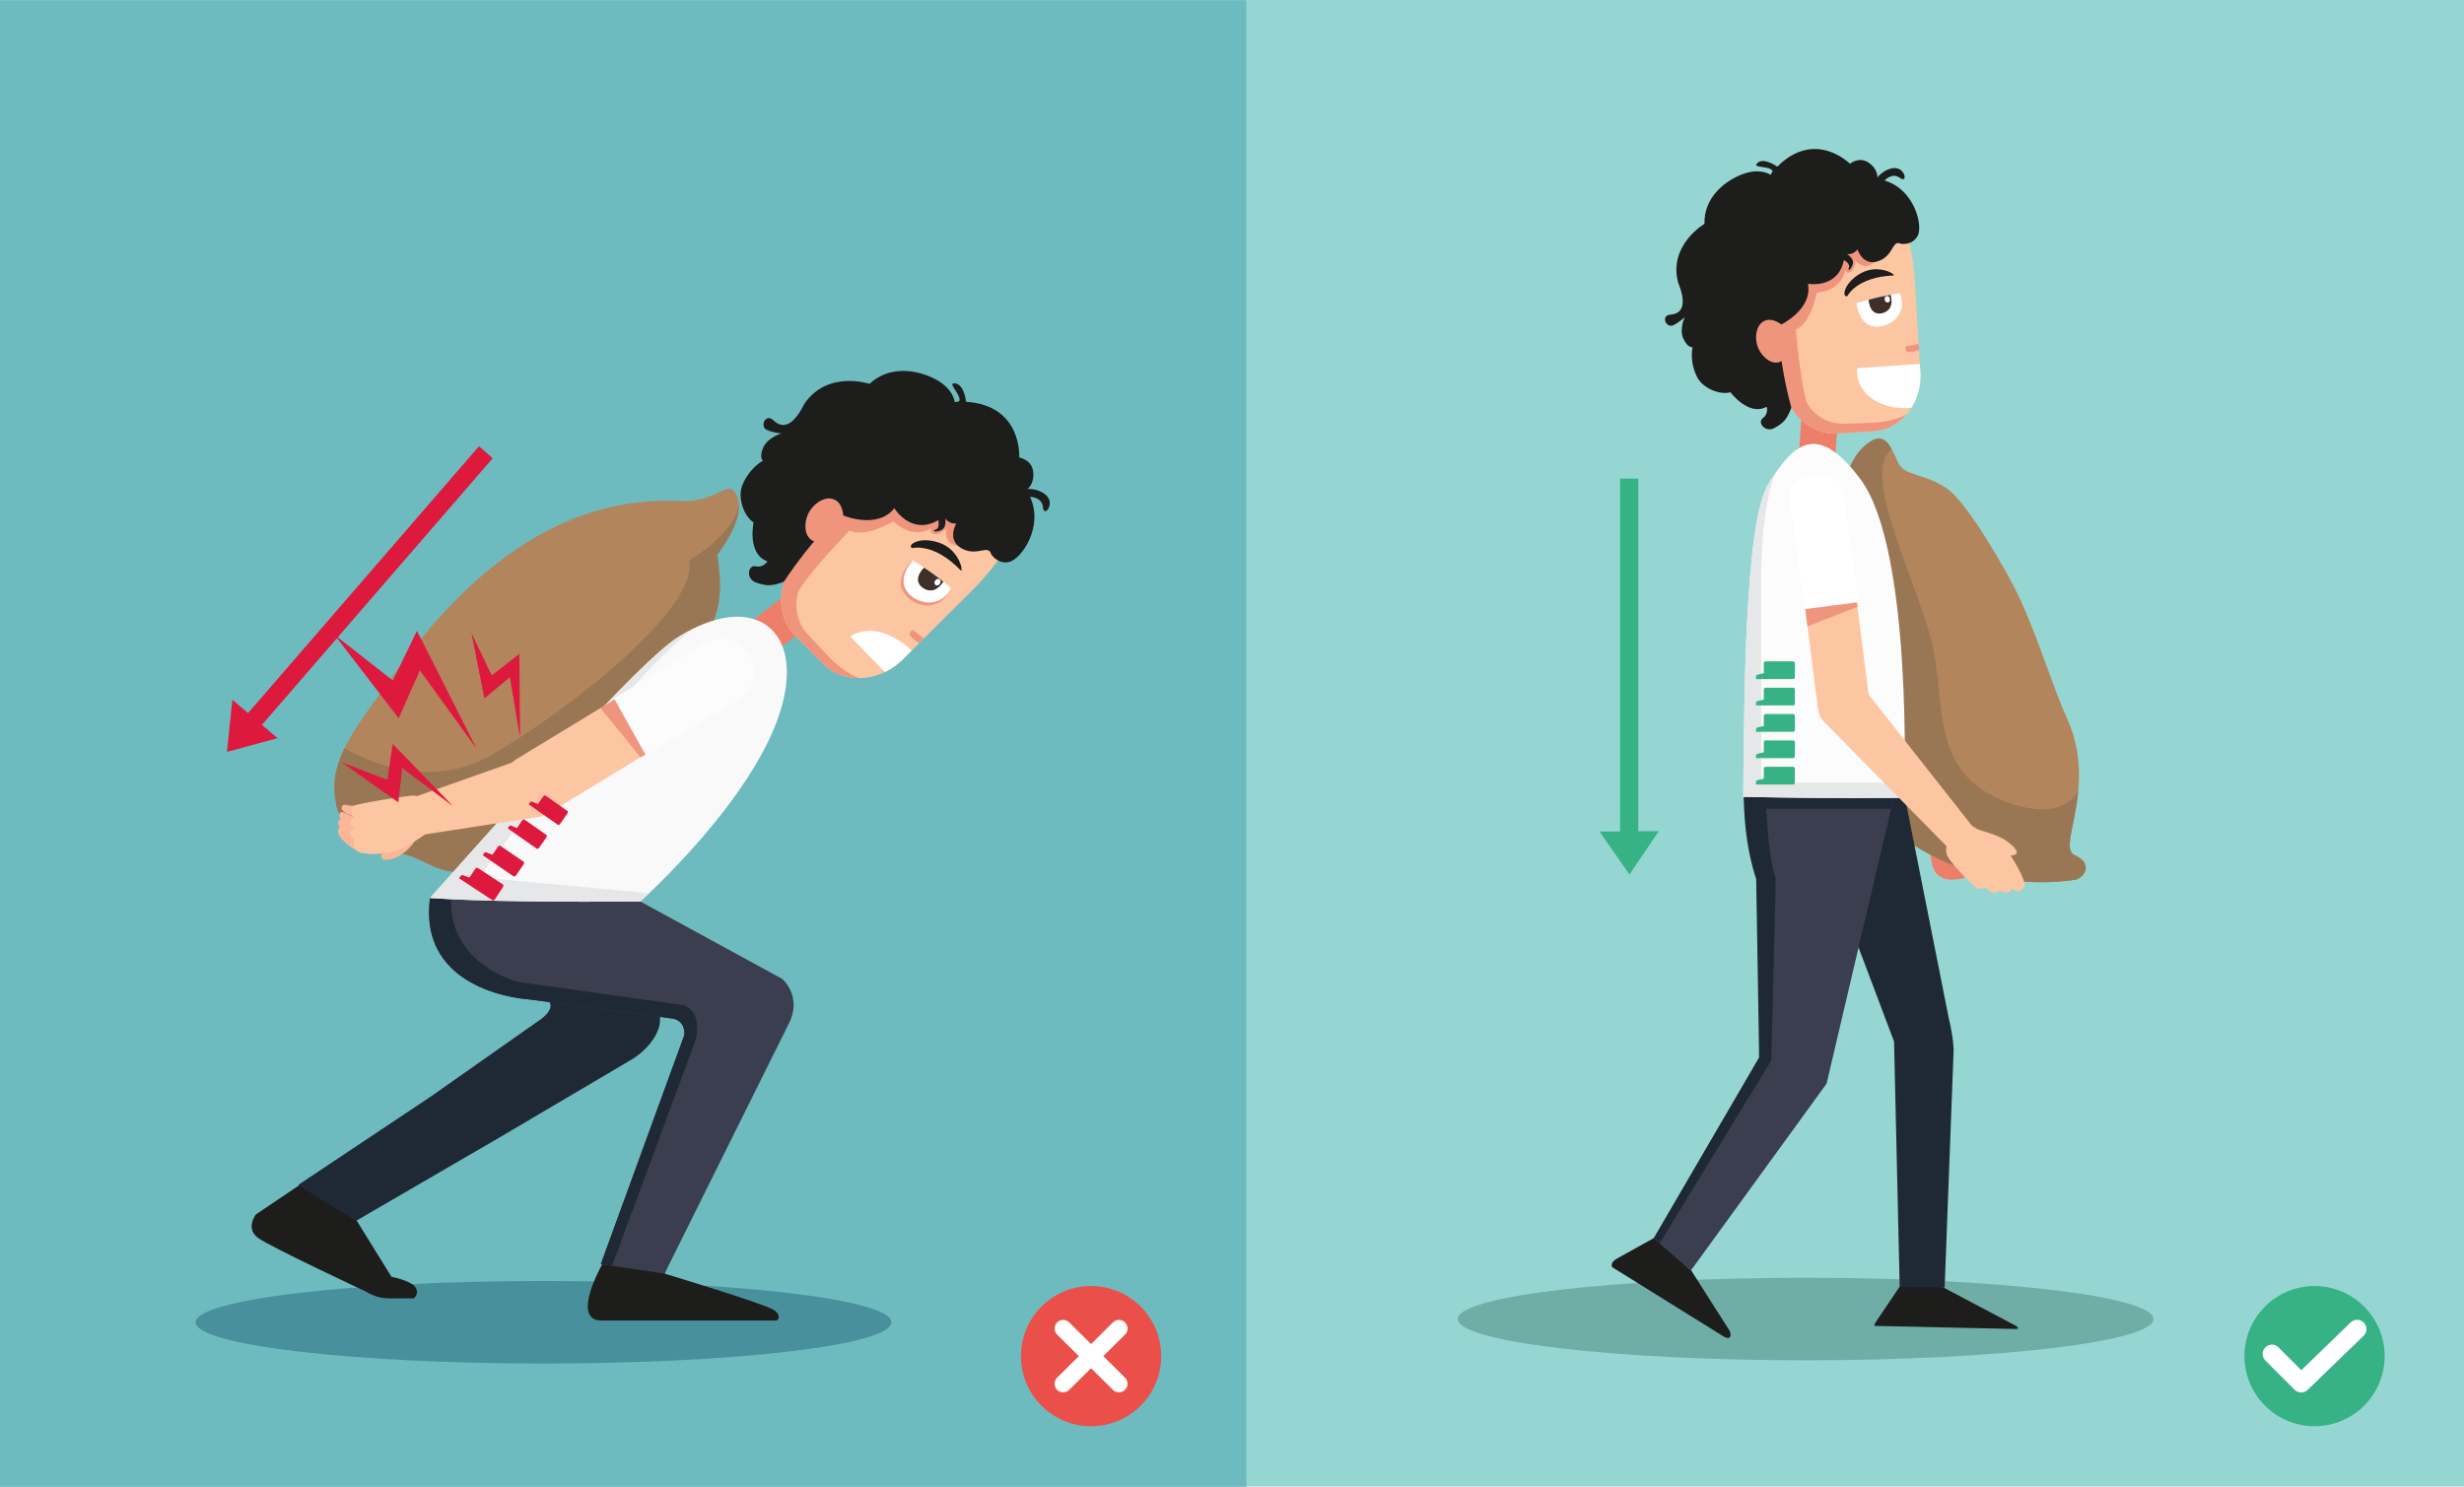 <?xml version="1.0" encoding="UTF-8"?>
<svg id="Layer_2" data-name="Layer 2" xmlns="http://www.w3.org/2000/svg" width="1656.98" height="1000" xmlns:xlink="http://www.w3.org/1999/xlink" viewBox="0 0 1656.98 1000">
  <defs>
    <style>
      .cls-1 {
        fill: #dd193e;
      }

      .cls-2 {
        fill: url(#linear-gradient-3);
      }

      .cls-2, .cls-3 {
        mix-blend-mode: multiply;
      }

      .cls-4 {
        fill: url(#linear-gradient-2);
      }

      .cls-5 {
        fill: #fff;
      }

      .cls-6 {
        fill: #eb4f4a;
      }

      .cls-3 {
        fill: url(#linear-gradient);
      }

      .cls-7 {
        mask: url(#mask-2);
      }

      .cls-8 {
        fill: #fcb697;
      }

      .cls-9 {
        mask: url(#mask-3);
      }

      .cls-10 {
        fill: #37b284;
      }

      .cls-11 {
        fill: #6fada7;
      }

      .cls-12 {
        fill: #ed7e69;
      }

      .cls-13 {
        fill: #1f2935;
      }

      .cls-14 {
        filter: url(#luminosity-noclip-4);
      }

      .cls-15 {
        fill: #f9f9f9;
      }

      .cls-16 {
        fill: #975;
      }

      .cls-17 {
        fill: #3f2f29;
      }

      .cls-18 {
        fill: #48909b;
      }

      .cls-19 {
        fill: #ef957d;
      }

      .cls-20 {
        fill: #96d6d2;
      }

      .cls-21 {
        fill: #3b3e4e;
      }

      .cls-22 {
        filter: url(#luminosity-noclip-2);
      }

      .cls-23 {
        fill: #e6e7e8;
      }

      .cls-24 {
        mask: url(#mask-1);
      }

      .cls-25 {
        mask: url(#mask);
      }

      .cls-26 {
        fill: #b2855d;
      }

      .cls-27 {
        fill: #fcc6a2;
      }

      .cls-28 {
        fill: #6ebbbf;
      }

      .cls-29 {
        fill: url(#linear-gradient-4);
      }

      .cls-30 {
        fill: #1d1d1b;
      }

      .cls-31 {
        fill: #fcfcfc;
      }
    </style>
    <filter id="luminosity-noclip-2" data-name="luminosity-noclip" x="710.09" y="889.36" width="70.71" height="69.91" color-interpolation-filters="sRGB" filterUnits="userSpaceOnUse">
      <feFlood flood-color="#fff" result="bg"/>
      <feBlend in="SourceGraphic" in2="bg"/>
    </filter>
    <filter id="luminosity-noclip-3" x="9031.19" y="-8701.93" width="-32766" height="32766" color-interpolation-filters="sRGB" filterUnits="userSpaceOnUse">
      <feFlood flood-color="#fff" result="bg"/>
      <feBlend in="SourceGraphic" in2="bg"/>
    </filter>
    <mask id="mask-1" x="9031.19" y="-8701.93" width="-32766" height="32766" maskUnits="userSpaceOnUse"/>
    <linearGradient id="linear-gradient" x1="726.63" y1="882.64" x2="775.05" y2="990.09" gradientUnits="userSpaceOnUse">
      <stop offset=".14" stop-color="#fff"/>
      <stop offset=".59" stop-color="#1f1f1f"/>
    </linearGradient>
    <mask id="mask" x="710.09" y="889.36" width="70.71" height="69.91" maskUnits="userSpaceOnUse">
      <g class="cls-22">
        <g class="cls-24">
          <path class="cls-3" d="M780.8,914.6l-24.48-25.24-46.23,44.83,24.32,25.07c24.89-.36,45.11-20,46.39-44.66Z"/>
        </g>
      </g>
    </mask>
    <linearGradient id="linear-gradient-2" x1="726.63" y1="882.64" x2="775.05" y2="990.09" gradientUnits="userSpaceOnUse">
      <stop offset=".14" stop-color="#cf3f34"/>
      <stop offset=".59" stop-color="#cf3f34"/>
    </linearGradient>
    <filter id="luminosity-noclip-4" x="1542.7" y="889.18" width="60.92" height="69.15" color-interpolation-filters="sRGB" filterUnits="userSpaceOnUse">
      <feFlood flood-color="#fff" result="bg"/>
      <feBlend in="SourceGraphic" in2="bg"/>
    </filter>
    <filter id="luminosity-noclip-5" x="9031.19" y="-8701.93" width="-32766" height="32766" color-interpolation-filters="sRGB" filterUnits="userSpaceOnUse">
      <feFlood flood-color="#fff" result="bg"/>
      <feBlend in="SourceGraphic" in2="bg"/>
    </filter>
    <mask id="mask-3" x="9031.19" y="-8701.93" width="-32766" height="32766" maskUnits="userSpaceOnUse"/>
    <linearGradient id="linear-gradient-3" x1="1556.11" y1="898.32" x2="1627.92" y2="986.45" gradientUnits="userSpaceOnUse">
      <stop offset=".14" stop-color="#fff"/>
      <stop offset=".61" stop-color="#1f1f1f"/>
    </linearGradient>
    <mask id="mask-2" x="1542.7" y="889.18" width="60.92" height="69.15" maskUnits="userSpaceOnUse">
      <g class="cls-14">
        <g class="cls-9">
          <path class="cls-2" d="M1603.62,912.13c0-3.09-.31-6.11-.87-9.03l-13.51-13.93-46.54,45.14,23.28,24.01c21.48-4.4,37.64-23.41,37.64-46.19Z"/>
        </g>
      </g>
    </mask>
    <linearGradient id="linear-gradient-4" x1="1556.11" y1="898.32" x2="1627.92" y2="986.45" gradientUnits="userSpaceOnUse">
      <stop offset=".14" stop-color="#29986d"/>
      <stop offset=".61" stop-color="#29986d"/>
    </linearGradient>
  </defs>
  <g id="Layer_1-2" data-name="Layer 1">
    <g>
      <g>
        <rect class="cls-20" width="1656.98" height="999.86"/>
        <rect class="cls-28" y=".14" width="838.17" height="999.86"/>
      </g>
      <g>
        <path class="cls-6" d="M686.57,912.13c0-26.04,21.1-47.15,47.15-47.15s47.15,21.11,47.15,47.15-21.11,47.15-47.15,47.15-47.15-21.11-47.15-47.15Z"/>
        <g class="cls-25">
          <path class="cls-4" d="M780.8,914.6l-24.48-25.24-46.23,44.83,24.32,25.07c24.89-.36,45.11-20,46.39-44.66Z"/>
        </g>
        <path class="cls-5" d="M741.92,912.13l14.62-14.48c2.27-2.25,2.28-5.9,.04-8.17-2.24-2.27-5.9-2.28-8.16-.04l-14.7,14.56-14.7-14.56c-2.27-2.24-5.92-2.23-8.17,.04-2.24,2.27-2.23,5.92,.04,8.17l14.63,14.48-14.63,14.48c-2.27,2.24-2.28,5.9-.04,8.16,1.13,1.14,2.62,1.71,4.1,1.71s2.94-.56,4.07-1.67l14.7-14.56,14.7,14.56c1.12,1.12,2.59,1.67,4.06,1.67s2.97-.57,4.1-1.71c2.24-2.27,2.23-5.92-.04-8.16l-14.62-14.48Z"/>
      </g>
      <g>
        <path class="cls-10" d="M1509.33,912.13c0-26.04,21.11-47.15,47.15-47.15s47.14,21.11,47.14,47.15-21.11,47.15-47.14,47.15-47.15-21.11-47.15-47.15Z"/>
        <g class="cls-7">
          <path class="cls-29" d="M1603.62,912.13c0-3.09-.31-6.11-.87-9.03l-13.51-13.93-46.54,45.14,23.28,24.01c21.48-4.4,37.64-23.41,37.64-46.19Z"/>
        </g>
        <path class="cls-5" d="M1547.49,936.58c-1.6,0-3.2-.61-4.42-1.83l-19.68-19.69c-2.44-2.44-2.44-6.39,0-8.83,2.43-2.44,6.39-2.44,8.82,0l15.35,15.35,33.24-32.14c2.48-2.39,6.43-2.33,8.83,.15,2.39,2.48,2.33,6.43-.15,8.83l-37.65,36.41c-1.21,1.17-2.78,1.75-4.34,1.75Z"/>
      </g>
      <g>
        <path class="cls-18" d="M599.46,889.36c0,15.32-104.74,27.74-233.94,27.74s-233.94-12.42-233.94-27.74,104.74-27.75,233.94-27.75,233.94,12.42,233.94,27.75Z"/>
        <g>
          <g>
            <path class="cls-26" d="M496.3,335.73c-4.26-14.42-11.19-2.18-28.53,.79-5.44,.93-10.69,.28-18.5,.26-.45,0-.9,.02-1.34,.02h0c-.25,0-.49,.01-.73,.01-.68,.02-1.35,.03-2.02,.06-102.33,1.7-165.56,96.5-187.89,127.24-22.52,31.01-36.56,50.6-31.31,76.1,.24,2.51,1.12,5.04,2.33,7.52,8.95,20.08,18.44,22.06,24.18,24.93,7.62,4.2,11.17,.83,17.74,1.69,17.85,2.34,34.5,26.48,66.08-.71,28.11-25.36,12.28-10.8,51.11-47.94,98.73-94.45,100.49-110.08,94.97-152.67,0,0,18.2-22.84,13.93-37.3Z"/>
            <path class="cls-16" d="M496.9,340.45c-4.5,19.98-33.6,36.55-33.6,36.55,7.36,31.29-81.54,101.74-133.65,131.23-38.96,22.05-79.28,5.62-97.92-5.02-6.03,12.34-8.45,23.89-5.75,36.99,.24,2.51,1.12,5.04,2.33,7.52,8.95,20.08,18.44,22.06,24.18,24.93,7.62,4.2,11.17,.83,17.74,1.69,17.85,2.34,34.5,26.48,66.08-.71,28.11-25.36,12.28-10.8,51.11-47.94,98.73-94.45,100.49-110.08,94.97-152.67,0,0,14.58-18.36,14.52-32.58Z"/>
          </g>
          <g>
            <g>
              <polygon class="cls-12" points="519 440.14 503.1 419.57 527.32 400.85 543.23 421.41 519 440.14"/>
              <path class="cls-27" d="M656.2,345.79c-9.71-3.91-20.09-6.35-30.42-7.94-12.1-1.88-25-3.26-37.19-1.25-5,.83-9.81,1.66-14.68,1.67l-36.01,35.85c-15.67,15.6-16.99,39.67-2.96,53.78l18.29,18.37c14.04,14.1,38.13,12.89,53.8-2.71l47.11-46.88c9.24-9.2,21.31-23.56,26.78-36.7-8.26-4.71-15.75-10.58-24.71-14.19Z"/>
              <g>
                <path class="cls-19" d="M613.93,377.01s-8.26,5.75-8.2,15.84c.29,5.69,6.71,13.63,17.23,14.34,3.55,.24,11.71-.5,16.54-11.69,0,0-17.65-12.26-25.57-18.49Z"/>
                <path class="cls-5" d="M639.5,395.49s-9.14-8.51-25.57-18.49c0,0-14.52,14.63,.49,25.05,9.18,5.93,20.38,3.59,25.08-6.57Z"/>
                <path class="cls-17" d="M620.54,395.37c7.97,5.4,13.2-3.1,13.84-4.2-3.05-2.42-7.41-5.7-12.96-9.38-2.18,2.17-7.52,8.67-.89,13.58Z"/>
                <path class="cls-5" d="M632,392.73c-.79,1.04-2.12,1.37-2.96,.72-.85-.64-.89-2-.1-3.04,.78-1.05,2.1-1.37,2.95-.73,.85,.65,.89,2,.11,3.05Z"/>
              </g>
              <path class="cls-19" d="M612.4,424.67c-.79,.94-.94,2.29-.33,3.02,.15,.18,2.39,2.79,6.04,4.84l3.41-3.4c-3.99-1.85-6.57-4.82-6.61-4.86-.6-.72-1.72-.54-2.51,.4Z"/>
              <path class="cls-30" d="M613.43,368.66s14.38-3.96,32.44,14.79c2.25,2.79,.13-13.15-13.74-18.21-13.86-5.07-22.68,1.65-18.7,3.42Z"/>
              <path class="cls-19" d="M559.89,444.3s-11.05-11.34-17.47-18.46c-9.03-10.42-7.28-23.79-5.28-28.48,7.78-13.41,34.22-40.6,34.22-40.6,9.75,5.56,29.4-6.04,29.4-6.04,14.3,13.35,26.15,4.12,26.15,4.12-1.18,.83-1.63,2.58-.12,3.81,4.13,2.48,9.59-3.05,9.59-3.05,0,0-1.32,4.3,1.43,8.26,3.83,5.39,16.95,3.94,16.95,3.94l12.44-16.3c-3.53-2.14-7.12-4.14-11-5.71-9.71-3.91-20.09-6.35-30.42-7.94-12.1-1.88-25-3.26-37.19-1.25-5,.83-9.81,1.66-14.68,1.67l-36.01,35.85c-15.67,15.6-16.99,39.67-2.96,53.78l18.29,18.37c6.64,6.66,15.52,9.9,24.7,9.82-9.06-3-18.03-11.8-18.03-11.8Z"/>
              <path class="cls-30" d="M566.71,346.58s23.19,9.9,34.69-4.75c0,0,11.26,18.69,29.6,8.03,0,0,1.21,5.37-1.64,6.26-2.86,.9-.73,2.27,3.41,.55,4.13-1.72,2.9-7.97,2.9-7.97,0,0,2.44,3.87,7.41,3.44,0,0-6.71,11.09,3.71,16.77,10.45,5.68,17.73-3.07,19.72,3.79,0,0,4.35,7.18,12.3,5.22,7.97-1.96,23.23-23.5,13.88-43.75,0,0,7.95,.03,8.64,6.81,.67,6.8,6.42-.1,4.06-5.26-2.37-5.18-10.1-7.16-14.39-6.8,0,0,4.8-3.57,3.77-11.76-1.03-8.2-9.37-9.41-9.37-9.41,0,0,2.4-35.06-35.75-37.51,0,0-1.17-12.43-8.02-12.43-4.44,.1,5.08,7.79,3.45,12.06l-3.02,.64s-.66-8.78-12.68-15.26c-12.03-6.48-30.94-9.87-44.68,2.94,0,0-28.16-9.47-43.71,13.33-4.01,7.94-11.64,20.14-20.89,11.19-5.24-5.15-9.63,4.46-4.15,6.59,5.49,2.13,9.68,2.19,9.68,2.19,0,0-9.21,2.56-12.3,9.39-3.1,6.81-.27,9-.27,9,0,0-9.25,4.76-13.96,16.75-3.16,8.12,1.09,20.59,7.67,24.73,0,0-4.6,21.3,9.33,26.22,0,0-2.79,4.47-7.83,3.32-5.3-1.21-6.9,8.33-.02,10.83,7.05,2.57,10.94,2.58,18.91-.48,0,0,21.52-33.5,39.52-44.68Z"/>
              <path class="cls-19" d="M567.16,348.55s.46-12.32-8.93-13.29c-6.15-.64-16.81,6.81-16.62,19.13,.2,12.31,13.03,12.07,17.58,8.79,4.55-3.29,7.97-14.63,7.97-14.63Z"/>
            </g>
            <path class="cls-5" d="M613.17,437.44c-6.28-5.73-24.56-19.97-41.4-9.33l23.35,23.87c4.25-2.05,8.31-4.83,11.9-8.41l6.15-6.13Z"/>
          </g>
          <g>
            <path class="cls-30" d="M263.23,858.74l-23.67-38.25-38.17-23.42-29.31,19.76s-7.34,9.46,1.54,15.84c8.88,6.37,72.22,35.92,72.22,35.92,0,0,6.76,4.64,15.26,4.64h17.19s4.06-3.09,.97-7.53c-3.09-4.44-16.03-6.95-16.03-6.95Z"/>
            <path class="cls-13" d="M442.06,676.64l-17.19-35.34-91.22,3.22,35.12,28.64s6.47,5.22-8.11,14.48l-70.81,49.79h0s-89.19,59.48-89.19,59.48c13.57,8.98,24.24,15.6,39.11,24.04l87.26-50.74,3.84-2.17,94.97-56.06s24.91-15.26,16.22-35.34Z"/>
            <path class="cls-30" d="M444.91,740.61l-40.02,109.93s-21.43,37.66-.29,37.66h117.8s3.77-2.9-1.74-6.95c-5.51-4.05-73.77-24.62-73.77-24.62l44.95-105.01-46.93-11.01Z"/>
            <path class="cls-21" d="M525.96,658.36l-96.23-52.5-140.54-1.89c-8.38,64.12,66.16,68.18,66.16,68.18l97.04,12.94c8.98,1.74,7.82,11.01,7.82,11.01l-56.2,154.21,42.89,6.31,83.23-167.47c10.04-18.93-4.16-30.8-4.16-30.8Z"/>
            <path class="cls-13" d="M404.01,850.31l7.58,1.12,56.34-152.24s5.02-18.54-8.49-23.17l-110.08-15.45s-47.78-10.86-45.92-56.41l-14.25-.19c-8.38,64.12,66.16,68.18,66.16,68.18l97.04,12.94c8.98,1.74,7.82,11.01,7.82,11.01l-56.2,154.21Z"/>
          </g>
          <g>
            <path class="cls-15" d="M524.79,478.25c17.26-55.71-18.86-81.39-68.92-49.62-27.27,17.31-113.6,116.21-166.68,175.34,32.04,2.36,90.41,2.83,141.39,2.35,3.51-3.28,75.71-68.36,94.2-128.07Z"/>
            <path class="cls-23" d="M322.28,590.11s53.26-73.12,86.89-109.68c19.47-21.16,38.17-43.68,58.06-58.13-3.7,1.79-7.48,3.86-11.37,6.33-27.27,17.31-113.6,116.21-166.68,175.34,32.04,2.36,90.41,2.83,141.39,2.35,.54-.5,2.68-2.45,5.97-5.58l-114.27-10.64Z"/>
          </g>
          <g>
            <path class="cls-27" d="M369.49,546.6c-9.39,5.71-21.93,2.27-27.99-7.7h0c-6.09-9.96-3.44-22.67,5.96-28.4l126.21-76.76c9.39-5.73,21.93-2.28,28.01,7.67h0c6.07,9.98,3.4,22.69-5.97,28.42l-126.21,76.76Z"/>
            <path class="cls-19" d="M430.76,509.34l64.95-39.5c9.36-5.74,12.03-18.44,5.97-28.42-6.08-9.95-18.62-13.39-28.01-7.67l-69.89,42.5c9.1,10.95,18.03,22.03,26.98,33.09Z"/>
            <path class="cls-31" d="M497.17,469.92c9.77-5.98,12.57-19.25,6.23-29.65-6.34-10.39-19.42-13.98-29.21-8l-61.28,37.39,21.5,38.58,62.76-38.32Z"/>
          </g>
          <path class="cls-8" d="M282.09,559.73s-4.56,12.34-16.09,17.11c-5.42,2.24-9.3,2.02-9.56-.68-.26-2.71,2.11-3.3,5.79-4.78,3.96-1.6,5.1-6.07,5.1-6.07l14.75-5.58Z"/>
          <path class="cls-27" d="M344.35,512.93l-65.87,23.22s-10.72,18.73,7.72,25l78.07-12.03s11.6-4.37,7.75-22.67c-4.46-13.21-21.66-14.84-27.66-13.51Z"/>
          <path class="cls-8" d="M241.62,573.15s-13.13-6.87-14.27-13.68c0,0-.18-3.59,2.72-2.82,2.89,.77,9.39,8.03,9.39,8.03l2.16,8.46Z"/>
          <path class="cls-8" d="M239.09,565.2s-10.35-5.54-11.61-10.82c-.72-3.53,2.81-4.04,4.99-1.66,2.18,2.38,9.12,7.24,9.12,7.24l-2.51,5.24Z"/>
          <path class="cls-8" d="M238.58,557.25s-7.62-2.51-9.89-7.07c-1.35-3.05,.42-4.76,2.5-3.78,2.08,.98,4.37,2.65,7.23,2.86,0,0-5.95-1.45-8.36-4.61-1.06-1.99,.12-4.23,3.81-3.09,3.69,1.13,9.1-.73,9.1-.73l4.79,11.27-4.74,5.77-4.44-.62Z"/>
          <path class="cls-27" d="M289.94,558.46s-16.18,11.55-23.53,14c-3.28,1.03-15.83,3.14-23.37,1.12-3.31-.43-7.13-4.95-4.14-8.35,0,0-6.85-4.5-1.13-7.79,0,0-4.41-3.59-.1-8.31,0,0-3.52-3.67,.73-7.27,4.89-1.95,32.64-6.14,38.19-6.72,5.57-.56,8.46,3.19,9.51,4.48,1.05,1.3,3.83,18.83,3.83,18.83Z"/>
          <g>
            <polygon class="cls-1" points="224.88 426.92 268.1 483.1 282.36 450.91 320.48 503.57 280.39 424.26 264.21 457.74 224.88 426.92"/>
            <polygon class="cls-1" points="317 425.7 325.73 469.75 342.88 455.49 349.7 496.11 349.27 439.81 330.67 454.25 317 425.7"/>
            <polygon class="cls-1" points="229.81 512.81 267.84 539.63 270.52 516.66 304.66 542.26 264.1 500.34 260.47 524.47 229.81 512.81"/>
          </g>
          <path class="cls-1" d="M351.98,579.5l-15.36-10.52c-.53-.36-1.3-.14-1.73,.49l-3.73,5.44-4.12-1.59c-1.1-.34-1.71,.86-1.71,.86l-.7,1.04,6.76,4.64h0l13.87,9.5c.52,.35,1.29,.13,1.72-.5l5.18-7.56c.43-.63,.36-1.43-.17-1.79Z"/>
          <path class="cls-1" d="M338.03,594.77l-16.62-10.93c-.57-.37-1.38-.12-1.84,.56l-3.87,5.88-4.43-1.62c-1.19-.34-1.81,.96-1.81,.96l-.74,1.12,7.31,4.81h0l15,9.86c.56,.38,1.38,.12,1.83-.57l5.37-8.18c.45-.68,.36-1.53-.21-1.91Z"/>
          <path class="cls-1" d="M367.33,561.47l-14.49-10.15c-.5-.35-1.23-.15-1.65,.44l-3.6,5.13-3.9-1.56c-1.04-.34-1.63,.8-1.63,.8l-.68,.98,4.95,3.48h0s14.5,10.17,14.5,10.17c.49,.34,1.23,.14,1.65-.45l4.99-7.13c.42-.59,.36-1.36-.13-1.71Z"/>
          <path class="cls-1" d="M381.49,545.38l-14.49-10.16c-.5-.35-1.23-.15-1.65,.44l-3.6,5.13-3.9-1.56c-1.04-.34-1.63,.8-1.63,.8l-.68,.98,4.95,3.47h0s14.49,10.17,14.49,10.17c.49,.34,1.23,.14,1.65-.46l4.99-7.13c.42-.59,.36-1.35-.13-1.7Z"/>
        </g>
        <polygon class="cls-1" points="331.36 308.19 322.09 300.17 166.81 479.61 156.28 470.66 152.62 505.69 186.66 496.51 176.14 487.56 331.36 308.19"/>
      </g>
      <g>
        <ellipse class="cls-11" cx="1214.22" cy="887.18" rx="233.94" ry="27.75"/>
        <polygon class="cls-10" points="1101.72 559.11 1101.72 321.91 1089.46 321.91 1089.46 559.21 1075.64 559.32 1095.79 588.21 1115.53 558.99 1101.72 559.11"/>
        <g>
          <g>
            <path class="cls-12" d="M1349.08,565.55s1.1,8.1-12.49,17.37c-13.59,9.27-33.51,14.45-37.33-1.53-2.35-11.23-1.02-19.66,9.6-17.39,10.62,2.27,40.22,1.55,40.22,1.55Z"/>
            <g>
              <path class="cls-26" d="M1395.09,575.17c-12.3-5.46,16.15-45.76-5.25-92.44-10.15-22.13-21.29-60.93-36.07-89.27-.17-.4-28.97-54.65-45.05-65.24-16.15-10.63-28.13-7.52-32.62-17.74-4.5-10.22-7.85-17.21-14.9-15.18-4.05,1.17-23.5,12.74-20.84,46.84,.79,10.18-16.29,21.02-13.8,35.73l-4.91,13.22c-10.23,33.04-15.48,75.11,4.39,111.38,39.78,72.65,110.65,98.1,170,89.2,6.3-2.2,11.37-11.05-.94-16.51Z"/>
              <path class="cls-16" d="M1395.09,575.17c-7.56-3.35,.26-19.88,2.45-42.94-6.1,9.31-19.43,17.93-48.45,7.09-50.53-18.87-40.7-64.17-49.28-104.22-8.58-40.05-49.41-115.79-27.77-133.1h0c-2.92-5.23-6.02-8.09-10.86-6.7-4.05,1.17-23.5,12.74-20.84,46.84,.79,10.18-16.29,21.02-13.8,35.73l-4.91,13.22c-10.23,33.04-15.48,75.11,4.39,111.38,39.78,72.65,110.65,98.1,170,89.2,6.3-2.2,11.37-11.05-.94-16.51Z"/>
            </g>
            <path class="cls-30" d="M1306.45,865.73l49.04,25.92s3.72,2.39-.12,2.22l-94.41-2.07s-1.38,.08,.73-2.98l16.96-25.17,27.8,2.09Z"/>
            <path class="cls-13" d="M1310.41,684.37l-35.88-180.75-38.42,97.28,37.6,99.65,3.78,164.89,30.24,.61,6.03-159.35s.15-7.75-3.35-22.33Z"/>
            <path class="cls-30" d="M1137.25,854.4l26.14,41.13s2.21,6.79-4.17,3.47l-75.05-46.69s-1.99-2.96,3.36-5.89l24.84-13.8,24.87,21.78Z"/>
            <path class="cls-21" d="M1275.3,486.25l-101.68,12.27s-4.89,23.4,10.96,87.62l-1.59,125.2-70.83,121.47,24.98,21.64,91.2-125.61,51.52-219.53-4.56-23.05Z"/>
            <path class="cls-13" d="M1275.72,526.93h-101.89c.24,2.47,.53,5.12,.88,7.95l-2.15,.46c.46,22.38,3.15,39.78,8.43,55.94l2,120.06-70.83,121.47,3.94,3.42,75.04-122.93,3.03-122.32c-4.02-11.45-5.47-31.77-6.41-47.03h83.97l3.99-17.02Z"/>
            <g>
              <rect class="cls-12" x="1208.4" y="283.04" width="28.88" height="24.52" transform="translate(851.44 1497.22) rotate(-86.41)"/>
              <path class="cls-27" d="M1252.78,154.52c-8.81,4.44-17.01,10.27-24.58,16.6-8.87,7.4-17.88,15.68-24.05,25.58-2.53,4.05-4.93,7.97-7.96,11.43l2.96,47.84c1.28,20.82,17.52,36.75,36.26,35.6l24.39-1.52c18.74-1.16,32.88-18.97,31.6-39.8l-3.86-62.58c-.78-12.27-3.44-29.77-9.33-41.82-8.47,2.91-17.31,4.57-25.44,8.66Z"/>
              <g>
                <path class="cls-5" d="M1277.59,197.31s-11.72,1.17-29.03,6.6c0,0,1.32,19.4,18.05,15.26,9.92-2.81,15.25-12.21,10.97-21.86Z"/>
                <path class="cls-17" d="M1265.7,210.67c8.78-2.29,6.02-11.28,5.64-12.42-3.61,.64-8.66,1.7-14.72,3.33,.18,2.9,1.46,10.73,9.08,9.09Z"/>
                <path class="cls-5" d="M1270.96,200.9c.25,1.22-.34,2.35-1.33,2.56-.98,.2-1.98-.62-2.23-1.82-.24-1.21,.35-2.35,1.33-2.56,.99-.2,1.98,.62,2.23,1.82Z"/>
              </g>
              <path class="cls-19" d="M1281.38,234.69c.18,1.15,1.04,2.09,1.93,2.11,.22,0,3.48,.05,7.19-1.27l-.29-4.52c-3.79,1.66-7.49,1.65-7.55,1.64-.88-.02-1.46,.89-1.28,2.04Z"/>
              <path class="cls-30" d="M1242.34,199.07s6.15-12.66,30.69-13.78c3.37,.15-9.24-8.28-21.46-1.61-12.22,6.67-12.97,17.09-9.23,15.39Z"/>
              <path class="cls-5" d="M1291.08,244.81l-42.07,2.8c-.17,1.27-.24,2.54-.16,3.84,.93,13.87,16.26,24.14,34.25,22.95,.81-.05,1.61-.16,2.39-.25,4.21-6.72,6.47-15.01,5.92-23.88l-.34-5.46Z"/>
              <path class="cls-19" d="M1262.58,284.11s-14.92,.78-23.96,.89c-13.01-.1-21.38-9.66-23.47-14-4.65-13.86-7.44-49.54-7.44-49.54,10.02-3.45,14.04-24.59,14.04-24.59,18.36-1.8,19.2-15.96,19.2-15.96-.14,1.36,.81,2.76,2.63,2.46,4.33-1.39,3.81-8.69,3.81-8.69,0,0,2.23,3.62,6.73,4.13,6.21,.64,13.35-9.56,13.35-9.56l-3.8-18.96c-3.71,1.16-7.37,2.46-10.9,4.24-8.81,4.44-17.01,10.27-24.58,16.6-8.87,7.4-17.88,15.68-24.05,25.58-2.53,4.05-4.93,7.97-7.96,11.43l2.96,47.84c1.28,20.82,17.52,36.75,36.26,35.6l24.39-1.52c8.86-.55,16.7-4.82,22.35-11.37-7.78,4.55-19.59,5.42-19.59,5.42Z"/>
              <path class="cls-30" d="M1197.59,218.41s21.46-10.27,18.24-27.54c0,0,20.26,3.67,24.13-15.96,0,0,4.56,2.48,3.41,5.06-1.14,2.58,1.15,1.93,2.53-2.08,1.36-4-3.84-7.02-3.84-7.02,0,0,4.26,.68,7.05-3.11,0,0,3.68,11.67,14.2,7.81,10.53-3.86,8.87-14.47,14.97-11.59,0,0,7.8,1.38,11.37-5.48,3.56-6.87-2.18-31.09-22.34-37.09,0,0,4.97-5.62,10.2-1.86,5.23,3.75,3.93-4.61-1.21-6.16-5.13-1.55-11.35,2.7-13.78,5.96,0,0,.46-5.62-5.97-9.99-6.44-4.38-12.52,.77-12.52,.77,0,0-23.35-23.55-48.84,1.96,0,0-9.53-6.93-13.8-2.06-2.7,3.21,8.68,1.24,10.7,5.06l-1.43,2.54s-6.63-5-18.71-.52c-12.08,4.49-26.27,15.77-25.74,33.48,0,0-24.25,14.05-17.78,39.27,3.13,7.79,7.02,20.79-5.08,21.77-6.93,.5-2.84,9.6,2.08,7.04,4.92-2.56,7.58-5.49,7.58-5.49,0,0-3.93,8.12-1.02,14.55,2.91,6.44,6.22,5.8,6.22,5.8,0,0-2.39,9.52,3.17,20.32,3.79,7.31,15.26,12.05,22.3,9.97,0,0,12.24,16.53,24.39,9.72,0,0,1.44,4.76-2.53,7.62-4.15,2.99,1.61,10.08,7.66,6.75,6.22-3.4,8.65-6.15,11.44-13.69,0,0-10.33-36.11-7.04-55.84Z"/>
              <path class="cls-19" d="M1199.26,219.33s-8.43-8.01-14.98-1.96c-4.28,3.97-5.65,16.14,3.21,23.68,8.85,7.54,16.66-1.71,17.19-6.98,.5-5.27-5.42-14.75-5.42-14.75Z"/>
            </g>
            <path class="cls-31" d="M1251.01,322.17c-29.64-39.47-45.09-22.98-61.54,2.85-16.35,25.66-16.5,146.19-17.17,210.93,26.53,.51,60.03,1.1,108.36,.67-.06-4.53,5.73-167.35-29.65-214.45Z"/>
            <path class="cls-23" d="M1184.36,526.44v-131.61s-1.37-46.83,9.11-75.91c-1.34,1.96-2.67,3.99-4.01,6.1-16.35,25.66-16.5,146.19-17.17,210.93,26.53,.51,60.03,1.1,108.36,.67,0-.62,.1-4.26,.19-10.18h-96.48Z"/>
            <g>
              <g>
                <path class="cls-27" d="M1329.34,557.85s14.31,3.5,19.88,7.71c4,2.68,9.05,7.58,6.26,9.1-2.79,1.52-5.96,.69-9.92-2.84-3.97-3.52-16.21-13.97-16.21-13.97Z"/>
                <g>
                  <path class="cls-27" d="M1328.43,558.38l-76.37-96.99c-5.92-6.18-16.39-5.79-23.37,.89-6.98,6.68-7.84,17.11-1.93,23.3l82.6,83.93,19.07-11.14Z"/>
                  <path class="cls-27" d="M1324.78,554.89s17.37,8.99,22.82,14.34c2.37,2.4,12.22,17.37,13.83,24.88,1.11,3.1-4.93,8.03-7.84,3.43,0,0-3.3,5-8.75,1.46,0,0-4.48,4.32-9.19-2.08,0,0-3.99,2.65-8.15-.92-3.9-3.4-14.19-14.33-17.19-18.95-3-4.62-1.01-8.82-.35-10.34,.66-1.51,14.8-11.81,14.8-11.81Z"/>
                </g>
              </g>
              <g>
                <path class="cls-27" d="M1257.32,472.67c1.06,8.36-5.86,16.13-15.44,17.35h0c-9.59,1.22-18.22-4.57-19.29-12.94l-16.2-127.47c-1.06-8.36,5.85-16.12,15.43-17.34h0c9.59-1.21,18.22,4.57,19.29,12.93l16.2,127.47Z"/>
                <polygon class="cls-19" points="1215.5 421.26 1249.11 408.13 1247.25 393.46 1212.55 398.08 1215.5 421.26"/>
                <path class="cls-5" d="M1249.88,405l-10.44-75.39c-1.04-7.47-9.97-12.42-19.94-11.04-9.98,1.38-17.21,8.56-16.17,16.05l10.38,75.07,36.17-4.69Z"/>
              </g>
            </g>
          </g>
          <g>
            <path class="cls-10" d="M1205.87,515.74h-18.62c-.64,0-1.15,.63-1.15,1.39v6.6l-4.3,1.02c-1.11,.34-.92,1.68-.92,1.68v1.25s8.2,0,8.2,0h0s16.81,0,16.81,0c.62,0,1.14-.62,1.14-1.39v-9.16c0-.76-.51-1.38-1.15-1.38Z"/>
            <path class="cls-10" d="M1205.87,498.01h-18.62c-.64,0-1.15,.63-1.15,1.39v6.6l-4.3,1.02c-1.11,.34-.92,1.68-.92,1.68v1.25s8.2,0,8.2,0h0s16.81,0,16.81,0c.62,0,1.14-.62,1.14-1.39v-9.16c0-.76-.51-1.38-1.15-1.38Z"/>
            <path class="cls-10" d="M1205.87,480.28h-18.62c-.64,0-1.15,.63-1.15,1.39v6.6l-4.3,1.02c-1.11,.34-.92,1.68-.92,1.68v1.25s8.2,0,8.2,0h0s16.81,0,16.81,0c.62,0,1.14-.62,1.14-1.39v-9.16c0-.76-.51-1.38-1.15-1.38Z"/>
            <path class="cls-10" d="M1205.87,462.55h-18.62c-.64,0-1.15,.63-1.15,1.39v6.6l-4.3,1.02c-1.11,.34-.92,1.68-.92,1.68v1.25s8.2,0,8.2,0h0s16.81,0,16.81,0c.62,0,1.14-.62,1.14-1.39v-9.16c0-.76-.51-1.38-1.15-1.38Z"/>
            <path class="cls-10" d="M1205.87,444.82h-18.62c-.64,0-1.15,.63-1.15,1.39v6.6l-4.3,1.02c-1.11,.34-.92,1.68-.92,1.68v1.25s8.2,0,8.2,0h0s16.81,0,16.81,0c.62,0,1.14-.62,1.14-1.39v-9.16c0-.76-.51-1.38-1.15-1.38Z"/>
          </g>
        </g>
      </g>
    </g>
  </g>
</svg>